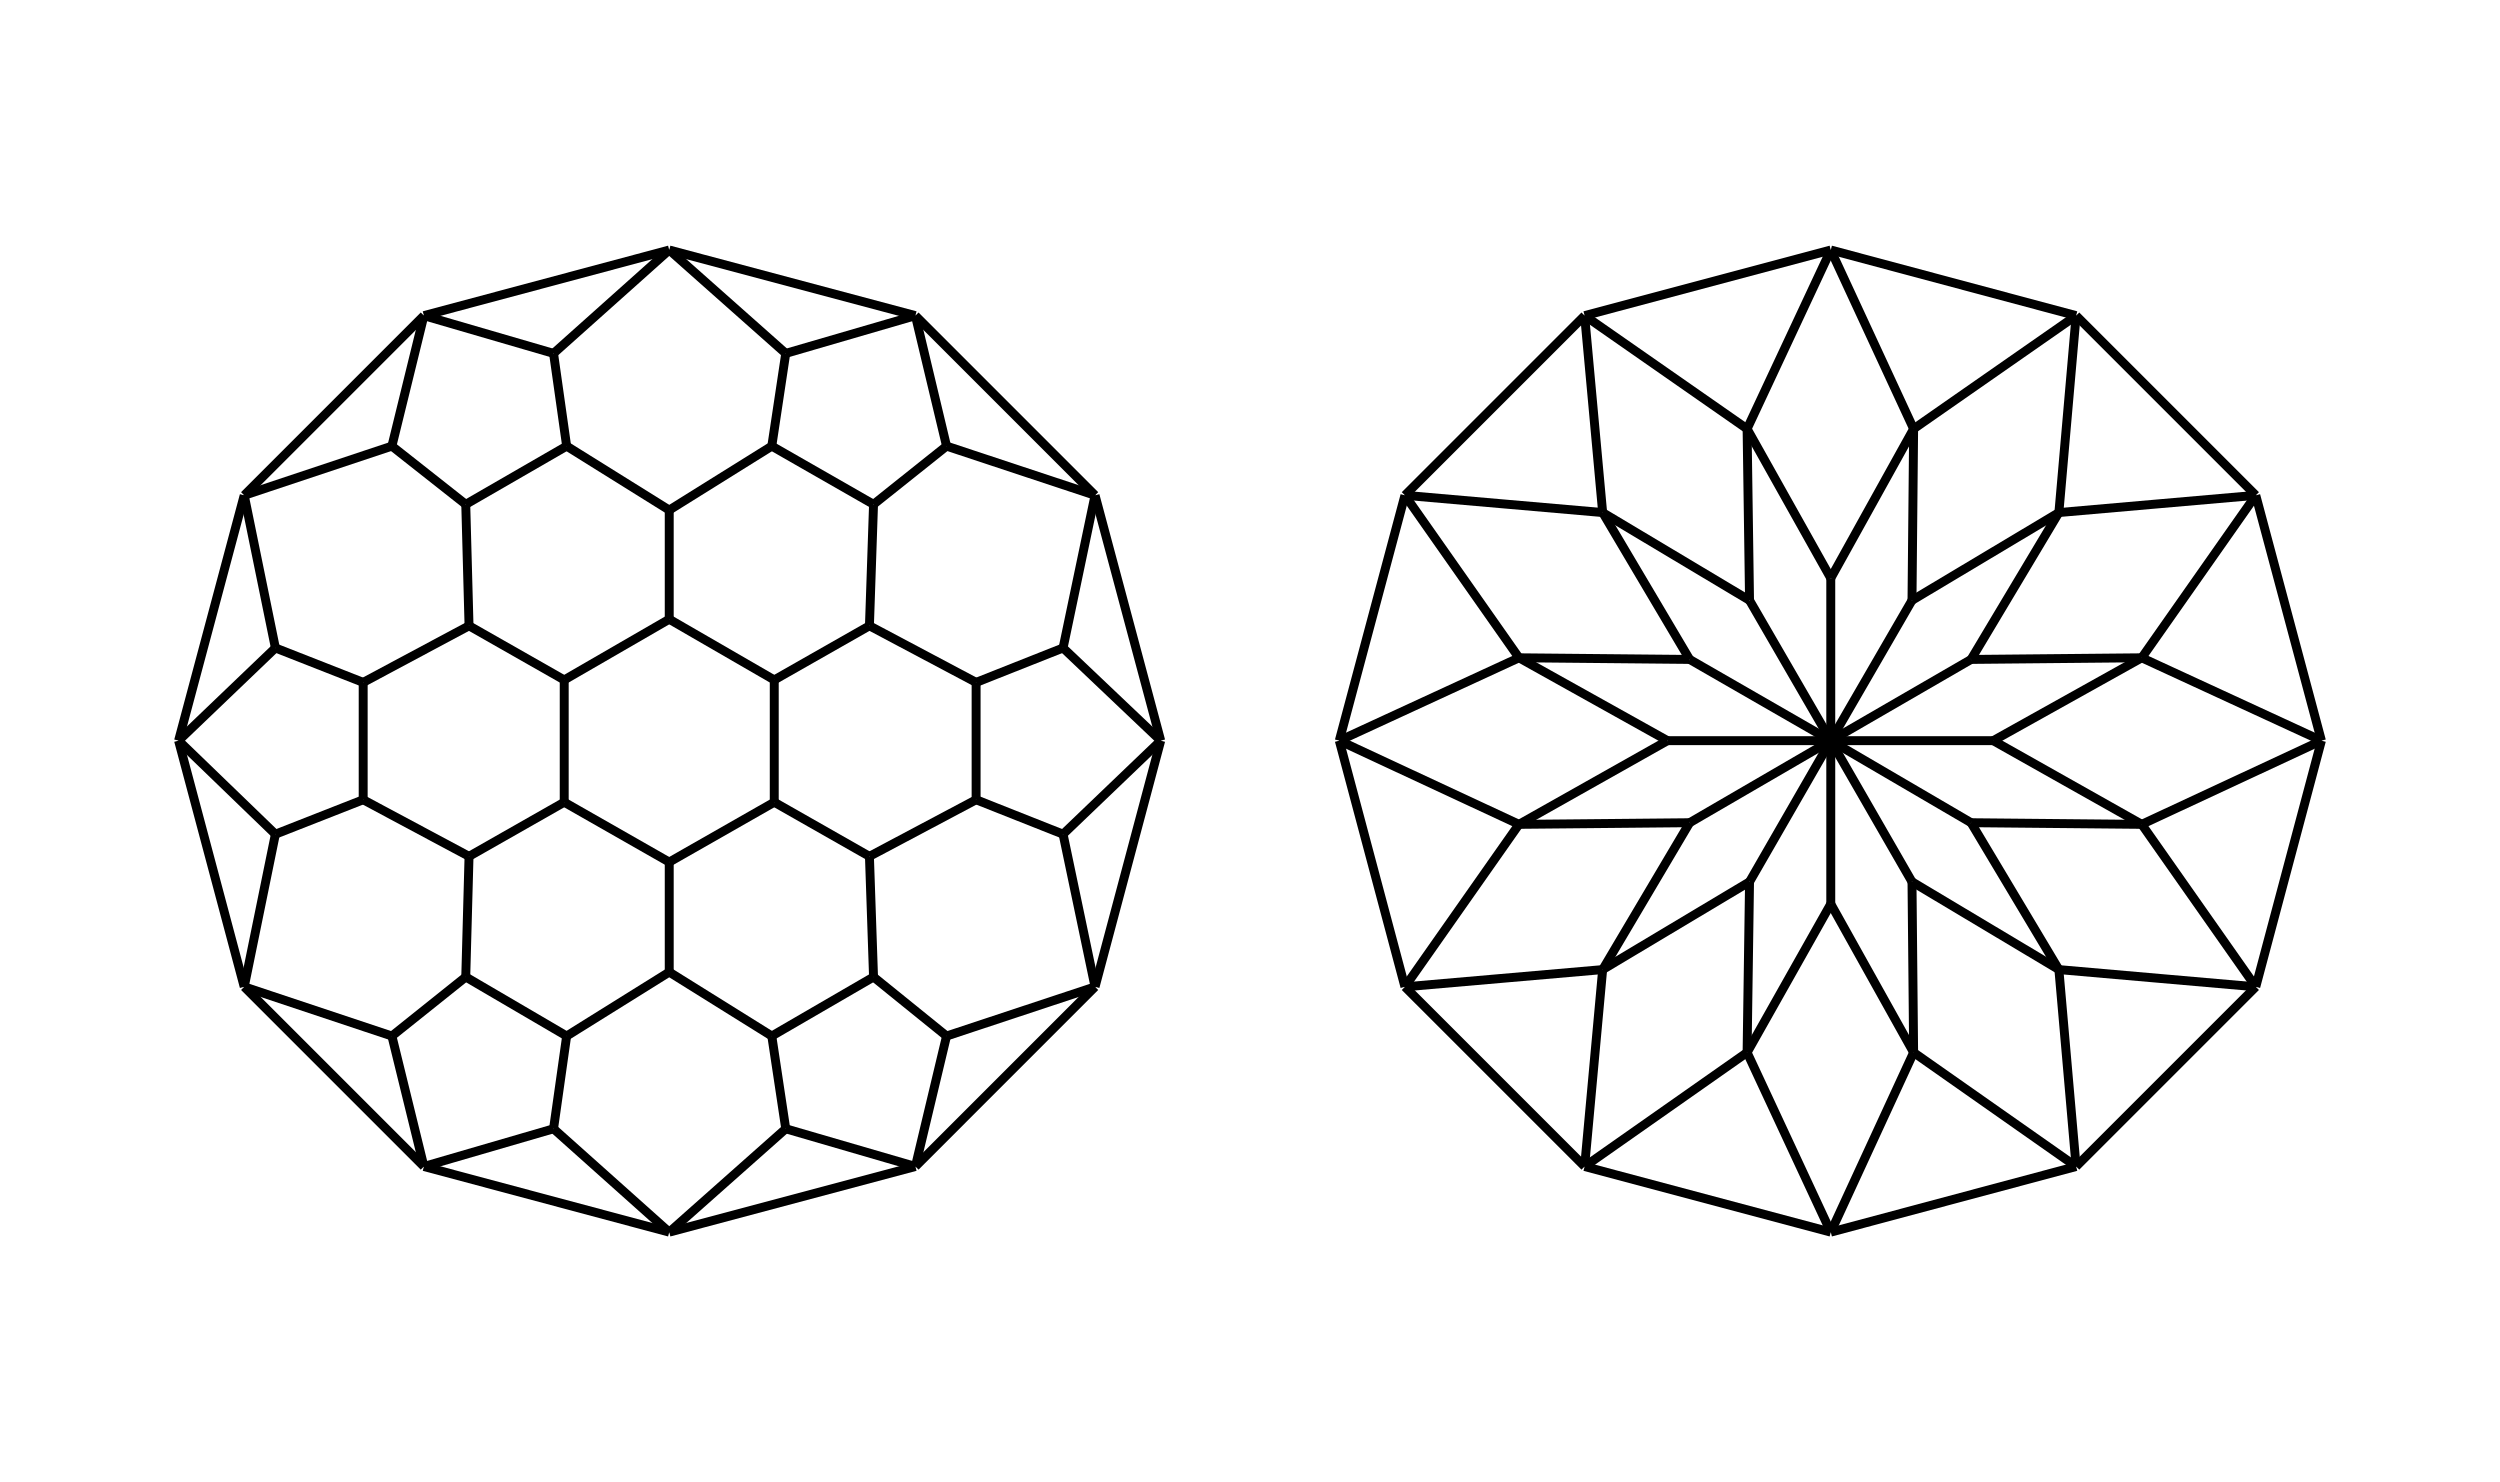 <?xml version="1.0" encoding="utf-8"?>
<!-- Generator: Adobe Illustrator 16.2.0, SVG Export Plug-In . SVG Version: 6.00 Build 0)  -->
<!DOCTYPE svg PUBLIC "-//W3C//DTD SVG 1.1//EN" "http://www.w3.org/Graphics/SVG/1.1/DTD/svg11.dtd">
<svg version="1.1" id="Слой_1" xmlns="http://www.w3.org/2000/svg" xmlns:xlink="http://www.w3.org/1999/xlink" x="0px" y="0px"
	 width="140px" height="83px" viewBox="0 0 140 83" enable-background="new 0 0 140 83" xml:space="preserve">
<g>
	<line fill="none" stroke="#000000" stroke-width="0.5" stroke-miterlimit="10" x1="116.262" y1="65.324" x2="102.523" y2="69"/>
	
		<line fill="none" stroke="#000000" stroke-width="0.5" stroke-miterlimit="10" x1="126.324" y1="55.262" x2="116.262" y2="65.324"/>
	<line fill="none" stroke="#000000" stroke-width="0.5" stroke-miterlimit="10" x1="130" y1="41.477" x2="126.324" y2="55.262"/>
	<line fill="none" stroke="#000000" stroke-width="0.5" stroke-miterlimit="10" x1="126.324" y1="27.738" x2="130" y2="41.477"/>
	
		<line fill="none" stroke="#000000" stroke-width="0.5" stroke-miterlimit="10" x1="116.262" y1="17.676" x2="126.324" y2="27.738"/>
	<line fill="none" stroke="#000000" stroke-width="0.5" stroke-miterlimit="10" x1="102.523" y1="14" x2="116.262" y2="17.676"/>
	<line fill="none" stroke="#000000" stroke-width="0.5" stroke-miterlimit="10" x1="88.739" y1="17.676" x2="102.523" y2="14"/>
	<line fill="none" stroke="#000000" stroke-width="0.5" stroke-miterlimit="10" x1="78.676" y1="27.738" x2="88.739" y2="17.676"/>
	<line fill="none" stroke="#000000" stroke-width="0.5" stroke-miterlimit="10" x1="75" y1="41.477" x2="78.676" y2="27.738"/>
	<line fill="none" stroke="#000000" stroke-width="0.5" stroke-miterlimit="10" x1="78.676" y1="55.262" x2="75" y2="41.477"/>
	<line fill="none" stroke="#000000" stroke-width="0.5" stroke-miterlimit="10" x1="88.739" y1="65.324" x2="78.676" y2="55.262"/>
	<line fill="none" stroke="#000000" stroke-width="0.5" stroke-miterlimit="10" x1="102.523" y1="69" x2="88.739" y2="65.324"/>
	<line fill="none" stroke="#000000" stroke-width="0.5" stroke-miterlimit="10" x1="102.523" y1="69" x2="107.163" y2="58.938"/>
	<line fill="none" stroke="#000000" stroke-width="0.5" stroke-miterlimit="10" x1="97.837" y1="58.938" x2="102.523" y2="69"/>
	
		<line fill="none" stroke="#000000" stroke-width="0.5" stroke-miterlimit="10" x1="107.163" y1="58.938" x2="116.262" y2="65.324"/>
	
		<line fill="none" stroke="#000000" stroke-width="0.5" stroke-miterlimit="10" x1="116.262" y1="65.324" x2="115.297" y2="54.297"/>
	
		<line fill="none" stroke="#000000" stroke-width="0.5" stroke-miterlimit="10" x1="115.297" y1="54.297" x2="126.324" y2="55.262"/>
	
		<line fill="none" stroke="#000000" stroke-width="0.5" stroke-miterlimit="10" x1="126.324" y1="55.262" x2="119.938" y2="46.164"/>
	<line fill="none" stroke="#000000" stroke-width="0.5" stroke-miterlimit="10" x1="119.938" y1="46.164" x2="130" y2="41.477"/>
	<line fill="none" stroke="#000000" stroke-width="0.5" stroke-miterlimit="10" x1="130" y1="41.477" x2="119.938" y2="36.836"/>
	
		<line fill="none" stroke="#000000" stroke-width="0.5" stroke-miterlimit="10" x1="119.938" y1="36.836" x2="126.324" y2="27.738"/>
	
		<line fill="none" stroke="#000000" stroke-width="0.5" stroke-miterlimit="10" x1="126.324" y1="27.738" x2="115.297" y2="28.703"/>
	
		<line fill="none" stroke="#000000" stroke-width="0.5" stroke-miterlimit="10" x1="115.297" y1="28.703" x2="116.262" y2="17.676"/>
	
		<line fill="none" stroke="#000000" stroke-width="0.5" stroke-miterlimit="10" x1="116.262" y1="17.676" x2="107.163" y2="24.017"/>
	<line fill="none" stroke="#000000" stroke-width="0.5" stroke-miterlimit="10" x1="107.163" y1="24.017" x2="102.523" y2="14"/>
	<line fill="none" stroke="#000000" stroke-width="0.5" stroke-miterlimit="10" x1="102.523" y1="14" x2="97.837" y2="24.017"/>
	<line fill="none" stroke="#000000" stroke-width="0.5" stroke-miterlimit="10" x1="97.837" y1="24.017" x2="88.739" y2="17.676"/>
	<line fill="none" stroke="#000000" stroke-width="0.5" stroke-miterlimit="10" x1="88.739" y1="17.676" x2="89.749" y2="28.703"/>
	<line fill="none" stroke="#000000" stroke-width="0.5" stroke-miterlimit="10" x1="89.749" y1="28.703" x2="78.676" y2="27.738"/>
	<line fill="none" stroke="#000000" stroke-width="0.5" stroke-miterlimit="10" x1="78.676" y1="27.738" x2="85.063" y2="36.836"/>
	<line fill="none" stroke="#000000" stroke-width="0.5" stroke-miterlimit="10" x1="85.063" y1="36.836" x2="75" y2="41.477"/>
	<line fill="none" stroke="#000000" stroke-width="0.5" stroke-miterlimit="10" x1="75" y1="41.477" x2="85.063" y2="46.164"/>
	<line fill="none" stroke="#000000" stroke-width="0.5" stroke-miterlimit="10" x1="85.063" y1="46.164" x2="78.676" y2="55.262"/>
	<line fill="none" stroke="#000000" stroke-width="0.5" stroke-miterlimit="10" x1="78.676" y1="55.262" x2="89.749" y2="54.297"/>
	<line fill="none" stroke="#000000" stroke-width="0.5" stroke-miterlimit="10" x1="89.749" y1="54.297" x2="88.739" y2="65.324"/>
	<line fill="none" stroke="#000000" stroke-width="0.5" stroke-miterlimit="10" x1="88.739" y1="65.324" x2="97.837" y2="58.938"/>
	
		<line fill="none" stroke="#000000" stroke-width="0.5" stroke-miterlimit="10" x1="102.523" y1="50.621" x2="107.163" y2="58.938"/>
	<line fill="none" stroke="#000000" stroke-width="0.5" stroke-miterlimit="10" x1="107.163" y1="58.938" x2="107.072" y2="49.38"/>
	<line fill="none" stroke="#000000" stroke-width="0.5" stroke-miterlimit="10" x1="107.072" y1="49.38" x2="115.297" y2="54.297"/>
	<line fill="none" stroke="#000000" stroke-width="0.5" stroke-miterlimit="10" x1="115.297" y1="54.297" x2="110.38" y2="46.072"/>
	<line fill="none" stroke="#000000" stroke-width="0.5" stroke-miterlimit="10" x1="102.523" y1="41.477" x2="107.072" y2="49.38"/>
	<line fill="none" stroke="#000000" stroke-width="0.5" stroke-miterlimit="10" x1="110.38" y1="46.072" x2="119.938" y2="46.164"/>
	<line fill="none" stroke="#000000" stroke-width="0.5" stroke-miterlimit="10" x1="119.938" y1="46.164" x2="111.62" y2="41.477"/>
	<line fill="none" stroke="#000000" stroke-width="0.5" stroke-miterlimit="10" x1="102.523" y1="41.477" x2="110.38" y2="46.072"/>
	<line fill="none" stroke="#000000" stroke-width="0.5" stroke-miterlimit="10" x1="111.62" y1="41.477" x2="119.938" y2="36.836"/>
	<line fill="none" stroke="#000000" stroke-width="0.5" stroke-miterlimit="10" x1="119.938" y1="36.836" x2="110.38" y2="36.928"/>
	<line fill="none" stroke="#000000" stroke-width="0.5" stroke-miterlimit="10" x1="102.523" y1="41.477" x2="111.62" y2="41.477"/>
	<line fill="none" stroke="#000000" stroke-width="0.5" stroke-miterlimit="10" x1="110.38" y1="36.928" x2="115.297" y2="28.703"/>
	<line fill="none" stroke="#000000" stroke-width="0.5" stroke-miterlimit="10" x1="115.297" y1="28.703" x2="107.072" y2="33.62"/>
	<line fill="none" stroke="#000000" stroke-width="0.5" stroke-miterlimit="10" x1="102.523" y1="41.477" x2="110.38" y2="36.928"/>
	<line fill="none" stroke="#000000" stroke-width="0.5" stroke-miterlimit="10" x1="107.072" y1="33.62" x2="107.163" y2="24.017"/>
	
		<line fill="none" stroke="#000000" stroke-width="0.5" stroke-miterlimit="10" x1="107.163" y1="24.017" x2="102.523" y2="32.379"/>
	<line fill="none" stroke="#000000" stroke-width="0.5" stroke-miterlimit="10" x1="102.523" y1="41.477" x2="107.072" y2="33.62"/>
	<line fill="none" stroke="#000000" stroke-width="0.5" stroke-miterlimit="10" x1="102.523" y1="32.379" x2="97.837" y2="24.017"/>
	<line fill="none" stroke="#000000" stroke-width="0.5" stroke-miterlimit="10" x1="97.837" y1="24.017" x2="97.974" y2="33.62"/>
	
		<line fill="none" stroke="#000000" stroke-width="0.5" stroke-miterlimit="10" x1="102.523" y1="41.477" x2="102.523" y2="32.379"/>
	<line fill="none" stroke="#000000" stroke-width="0.5" stroke-miterlimit="10" x1="97.974" y1="33.62" x2="89.749" y2="28.703"/>
	<line fill="none" stroke="#000000" stroke-width="0.5" stroke-miterlimit="10" x1="89.749" y1="28.703" x2="94.62" y2="36.928"/>
	<line fill="none" stroke="#000000" stroke-width="0.5" stroke-miterlimit="10" x1="102.523" y1="41.477" x2="97.974" y2="33.62"/>
	<line fill="none" stroke="#000000" stroke-width="0.5" stroke-miterlimit="10" x1="94.62" y1="36.928" x2="85.063" y2="36.836"/>
	<line fill="none" stroke="#000000" stroke-width="0.5" stroke-miterlimit="10" x1="85.063" y1="36.836" x2="93.38" y2="41.477"/>
	<line fill="none" stroke="#000000" stroke-width="0.5" stroke-miterlimit="10" x1="102.523" y1="41.477" x2="94.62" y2="36.928"/>
	<line fill="none" stroke="#000000" stroke-width="0.5" stroke-miterlimit="10" x1="93.38" y1="41.477" x2="85.063" y2="46.164"/>
	<line fill="none" stroke="#000000" stroke-width="0.5" stroke-miterlimit="10" x1="85.063" y1="46.164" x2="94.62" y2="46.072"/>
	<line fill="none" stroke="#000000" stroke-width="0.5" stroke-miterlimit="10" x1="102.523" y1="41.477" x2="93.38" y2="41.477"/>
	<line fill="none" stroke="#000000" stroke-width="0.5" stroke-miterlimit="10" x1="94.62" y1="46.072" x2="89.749" y2="54.297"/>
	<line fill="none" stroke="#000000" stroke-width="0.5" stroke-miterlimit="10" x1="89.749" y1="54.297" x2="97.974" y2="49.38"/>
	<line fill="none" stroke="#000000" stroke-width="0.5" stroke-miterlimit="10" x1="102.523" y1="41.477" x2="94.62" y2="46.072"/>
	<line fill="none" stroke="#000000" stroke-width="0.5" stroke-miterlimit="10" x1="97.837" y1="58.938" x2="102.523" y2="50.621"/>
	<line fill="none" stroke="#000000" stroke-width="0.5" stroke-miterlimit="10" x1="97.974" y1="49.38" x2="97.837" y2="58.938"/>
	
		<line fill="none" stroke="#000000" stroke-width="0.5" stroke-miterlimit="10" x1="102.523" y1="50.621" x2="102.523" y2="41.477"/>
	<line fill="none" stroke="#000000" stroke-width="0.5" stroke-miterlimit="10" x1="102.523" y1="41.477" x2="97.974" y2="49.38"/>
</g>
<g>
	<line fill="none" stroke="#000000" stroke-width="0.5" stroke-miterlimit="10" x1="37.477" y1="69" x2="51.262" y2="65.324"/>
	<line fill="none" stroke="#000000" stroke-width="0.5" stroke-miterlimit="10" x1="51.262" y1="65.324" x2="61.323" y2="55.262"/>
	<line fill="none" stroke="#000000" stroke-width="0.5" stroke-miterlimit="10" x1="61.323" y1="55.262" x2="65" y2="41.477"/>
	<line fill="none" stroke="#000000" stroke-width="0.5" stroke-miterlimit="10" x1="65" y1="41.477" x2="61.323" y2="27.738"/>
	<line fill="none" stroke="#000000" stroke-width="0.5" stroke-miterlimit="10" x1="61.323" y1="27.738" x2="51.262" y2="17.676"/>
	<line fill="none" stroke="#000000" stroke-width="0.5" stroke-miterlimit="10" x1="51.262" y1="17.676" x2="37.477" y2="14"/>
	<line fill="none" stroke="#000000" stroke-width="0.5" stroke-miterlimit="10" x1="37.477" y1="14" x2="23.739" y2="17.676"/>
	<line fill="none" stroke="#000000" stroke-width="0.5" stroke-miterlimit="10" x1="23.739" y1="17.676" x2="13.676" y2="27.738"/>
	<line fill="none" stroke="#000000" stroke-width="0.5" stroke-miterlimit="10" x1="13.676" y1="27.738" x2="10" y2="41.477"/>
	<line fill="none" stroke="#000000" stroke-width="0.5" stroke-miterlimit="10" x1="10" y1="41.477" x2="13.676" y2="55.262"/>
	<line fill="none" stroke="#000000" stroke-width="0.5" stroke-miterlimit="10" x1="13.676" y1="55.262" x2="23.739" y2="65.324"/>
	<line fill="none" stroke="#000000" stroke-width="0.5" stroke-miterlimit="10" x1="23.739" y1="65.324" x2="37.477" y2="69"/>
	<line fill="none" stroke="#000000" stroke-width="0.5" stroke-miterlimit="10" x1="44.002" y1="63.211" x2="51.262" y2="65.324"/>
	<line fill="none" stroke="#000000" stroke-width="0.5" stroke-miterlimit="10" x1="51.262" y1="65.324" x2="53.007" y2="58.018"/>
	<line fill="none" stroke="#000000" stroke-width="0.5" stroke-miterlimit="10" x1="59.532" y1="46.715" x2="65" y2="41.477"/>
	<line fill="none" stroke="#000000" stroke-width="0.5" stroke-miterlimit="10" x1="65" y1="41.477" x2="59.532" y2="36.285"/>
	<line fill="none" stroke="#000000" stroke-width="0.5" stroke-miterlimit="10" x1="53.007" y1="24.982" x2="51.262" y2="17.676"/>
	<line fill="none" stroke="#000000" stroke-width="0.5" stroke-miterlimit="10" x1="51.262" y1="17.676" x2="44.002" y2="19.79"/>
	<line fill="none" stroke="#000000" stroke-width="0.5" stroke-miterlimit="10" x1="30.998" y1="19.79" x2="23.739" y2="17.676"/>
	<line fill="none" stroke="#000000" stroke-width="0.5" stroke-miterlimit="10" x1="23.739" y1="17.676" x2="21.946" y2="24.982"/>
	<line fill="none" stroke="#000000" stroke-width="0.5" stroke-miterlimit="10" x1="15.422" y1="36.285" x2="10" y2="41.477"/>
	<line fill="none" stroke="#000000" stroke-width="0.5" stroke-miterlimit="10" x1="10" y1="41.477" x2="15.422" y2="46.715"/>
	<line fill="none" stroke="#000000" stroke-width="0.5" stroke-miterlimit="10" x1="21.946" y1="58.018" x2="23.739" y2="65.324"/>
	<line fill="none" stroke="#000000" stroke-width="0.5" stroke-miterlimit="10" x1="23.739" y1="65.324" x2="30.998" y2="63.211"/>
	<line fill="none" stroke="#000000" stroke-width="0.5" stroke-miterlimit="10" x1="43.22" y1="58.018" x2="48.918" y2="54.71"/>
	<line fill="none" stroke="#000000" stroke-width="0.5" stroke-miterlimit="10" x1="54.662" y1="44.785" x2="54.662" y2="38.215"/>
	<line fill="none" stroke="#000000" stroke-width="0.5" stroke-miterlimit="10" x1="43.358" y1="44.923" x2="48.688" y2="47.956"/>
	<line fill="none" stroke="#000000" stroke-width="0.5" stroke-miterlimit="10" x1="48.918" y1="28.244" x2="43.22" y2="24.982"/>
	<line fill="none" stroke="#000000" stroke-width="0.5" stroke-miterlimit="10" x1="43.358" y1="38.077" x2="48.688" y2="35.044"/>
	<line fill="none" stroke="#000000" stroke-width="0.5" stroke-miterlimit="10" x1="31.733" y1="24.982" x2="26.082" y2="28.244"/>
	<line fill="none" stroke="#000000" stroke-width="0.5" stroke-miterlimit="10" x1="37.477" y1="34.676" x2="37.477" y2="28.565"/>
	<line fill="none" stroke="#000000" stroke-width="0.5" stroke-miterlimit="10" x1="20.338" y1="38.215" x2="20.338" y2="44.785"/>
	<line fill="none" stroke="#000000" stroke-width="0.5" stroke-miterlimit="10" x1="31.596" y1="38.077" x2="26.266" y2="35.044"/>
	<line fill="none" stroke="#000000" stroke-width="0.5" stroke-miterlimit="10" x1="26.082" y1="54.71" x2="31.733" y2="58.018"/>
	<line fill="none" stroke="#000000" stroke-width="0.5" stroke-miterlimit="10" x1="37.477" y1="54.435" x2="37.477" y2="48.277"/>
	<line fill="none" stroke="#000000" stroke-width="0.5" stroke-miterlimit="10" x1="31.596" y1="44.923" x2="26.266" y2="47.956"/>
	<line fill="none" stroke="#000000" stroke-width="0.5" stroke-miterlimit="10" x1="37.477" y1="69" x2="44.002" y2="63.211"/>
	<line fill="none" stroke="#000000" stroke-width="0.5" stroke-miterlimit="10" x1="30.998" y1="63.211" x2="37.477" y2="69"/>
	<line fill="none" stroke="#000000" stroke-width="0.5" stroke-miterlimit="10" x1="44.002" y1="63.211" x2="43.22" y2="58.018"/>
	<line fill="none" stroke="#000000" stroke-width="0.5" stroke-miterlimit="10" x1="31.733" y1="58.018" x2="30.998" y2="63.211"/>
	<line fill="none" stroke="#000000" stroke-width="0.5" stroke-miterlimit="10" x1="43.22" y1="58.018" x2="37.477" y2="54.435"/>
	<line fill="none" stroke="#000000" stroke-width="0.5" stroke-miterlimit="10" x1="37.477" y1="54.435" x2="31.733" y2="58.018"/>
	<line fill="none" stroke="#000000" stroke-width="0.5" stroke-miterlimit="10" x1="53.007" y1="58.018" x2="61.323" y2="55.262"/>
	<line fill="none" stroke="#000000" stroke-width="0.5" stroke-miterlimit="10" x1="61.323" y1="55.262" x2="59.532" y2="46.715"/>
	<line fill="none" stroke="#000000" stroke-width="0.5" stroke-miterlimit="10" x1="48.918" y1="54.71" x2="53.007" y2="58.018"/>
	<line fill="none" stroke="#000000" stroke-width="0.5" stroke-miterlimit="10" x1="59.532" y1="46.715" x2="54.662" y2="44.785"/>
	<line fill="none" stroke="#000000" stroke-width="0.5" stroke-miterlimit="10" x1="48.688" y1="47.956" x2="48.918" y2="54.71"/>
	<line fill="none" stroke="#000000" stroke-width="0.5" stroke-miterlimit="10" x1="54.662" y1="44.785" x2="48.688" y2="47.956"/>
	<line fill="none" stroke="#000000" stroke-width="0.5" stroke-miterlimit="10" x1="59.532" y1="36.285" x2="61.323" y2="27.738"/>
	<line fill="none" stroke="#000000" stroke-width="0.5" stroke-miterlimit="10" x1="61.323" y1="27.738" x2="53.007" y2="24.982"/>
	<line fill="none" stroke="#000000" stroke-width="0.5" stroke-miterlimit="10" x1="54.662" y1="38.215" x2="59.532" y2="36.285"/>
	<line fill="none" stroke="#000000" stroke-width="0.5" stroke-miterlimit="10" x1="53.007" y1="24.982" x2="48.918" y2="28.244"/>
	<line fill="none" stroke="#000000" stroke-width="0.5" stroke-miterlimit="10" x1="48.688" y1="35.044" x2="54.662" y2="38.215"/>
	<line fill="none" stroke="#000000" stroke-width="0.5" stroke-miterlimit="10" x1="48.918" y1="28.244" x2="48.688" y2="35.044"/>
	<line fill="none" stroke="#000000" stroke-width="0.5" stroke-miterlimit="10" x1="44.002" y1="19.79" x2="37.477" y2="14"/>
	<line fill="none" stroke="#000000" stroke-width="0.5" stroke-miterlimit="10" x1="37.477" y1="14" x2="30.998" y2="19.79"/>
	<line fill="none" stroke="#000000" stroke-width="0.5" stroke-miterlimit="10" x1="43.22" y1="24.982" x2="44.002" y2="19.79"/>
	<line fill="none" stroke="#000000" stroke-width="0.5" stroke-miterlimit="10" x1="30.998" y1="19.79" x2="31.733" y2="24.982"/>
	<line fill="none" stroke="#000000" stroke-width="0.5" stroke-miterlimit="10" x1="37.477" y1="28.565" x2="43.22" y2="24.982"/>
	<line fill="none" stroke="#000000" stroke-width="0.5" stroke-miterlimit="10" x1="31.733" y1="24.982" x2="37.477" y2="28.565"/>
	<line fill="none" stroke="#000000" stroke-width="0.5" stroke-miterlimit="10" x1="21.946" y1="24.982" x2="13.676" y2="27.738"/>
	<line fill="none" stroke="#000000" stroke-width="0.5" stroke-miterlimit="10" x1="13.676" y1="27.738" x2="15.422" y2="36.285"/>
	<line fill="none" stroke="#000000" stroke-width="0.5" stroke-miterlimit="10" x1="26.082" y1="28.244" x2="21.946" y2="24.982"/>
	<line fill="none" stroke="#000000" stroke-width="0.5" stroke-miterlimit="10" x1="15.422" y1="36.285" x2="20.338" y2="38.215"/>
	<line fill="none" stroke="#000000" stroke-width="0.5" stroke-miterlimit="10" x1="26.266" y1="35.044" x2="26.082" y2="28.244"/>
	<line fill="none" stroke="#000000" stroke-width="0.5" stroke-miterlimit="10" x1="20.338" y1="38.215" x2="26.266" y2="35.044"/>
	<line fill="none" stroke="#000000" stroke-width="0.5" stroke-miterlimit="10" x1="15.422" y1="46.715" x2="13.676" y2="55.262"/>
	<line fill="none" stroke="#000000" stroke-width="0.5" stroke-miterlimit="10" x1="13.676" y1="55.262" x2="21.946" y2="58.018"/>
	<line fill="none" stroke="#000000" stroke-width="0.5" stroke-miterlimit="10" x1="20.338" y1="44.785" x2="15.422" y2="46.715"/>
	<line fill="none" stroke="#000000" stroke-width="0.5" stroke-miterlimit="10" x1="21.946" y1="58.018" x2="26.082" y2="54.71"/>
	<line fill="none" stroke="#000000" stroke-width="0.5" stroke-miterlimit="10" x1="26.266" y1="47.956" x2="20.338" y2="44.785"/>
	<line fill="none" stroke="#000000" stroke-width="0.5" stroke-miterlimit="10" x1="26.082" y1="54.71" x2="26.266" y2="47.956"/>
	<line fill="none" stroke="#000000" stroke-width="0.5" stroke-miterlimit="10" x1="37.477" y1="48.277" x2="43.358" y2="44.923"/>
	<line fill="none" stroke="#000000" stroke-width="0.5" stroke-miterlimit="10" x1="43.358" y1="44.923" x2="43.358" y2="38.077"/>
	<line fill="none" stroke="#000000" stroke-width="0.5" stroke-miterlimit="10" x1="43.358" y1="38.077" x2="37.477" y2="34.676"/>
	<line fill="none" stroke="#000000" stroke-width="0.5" stroke-miterlimit="10" x1="37.477" y1="34.676" x2="31.596" y2="38.077"/>
	<line fill="none" stroke="#000000" stroke-width="0.5" stroke-miterlimit="10" x1="31.596" y1="38.077" x2="31.596" y2="44.923"/>
	<line fill="none" stroke="#000000" stroke-width="0.5" stroke-miterlimit="10" x1="31.596" y1="44.923" x2="37.477" y2="48.277"/>
</g>
</svg>
